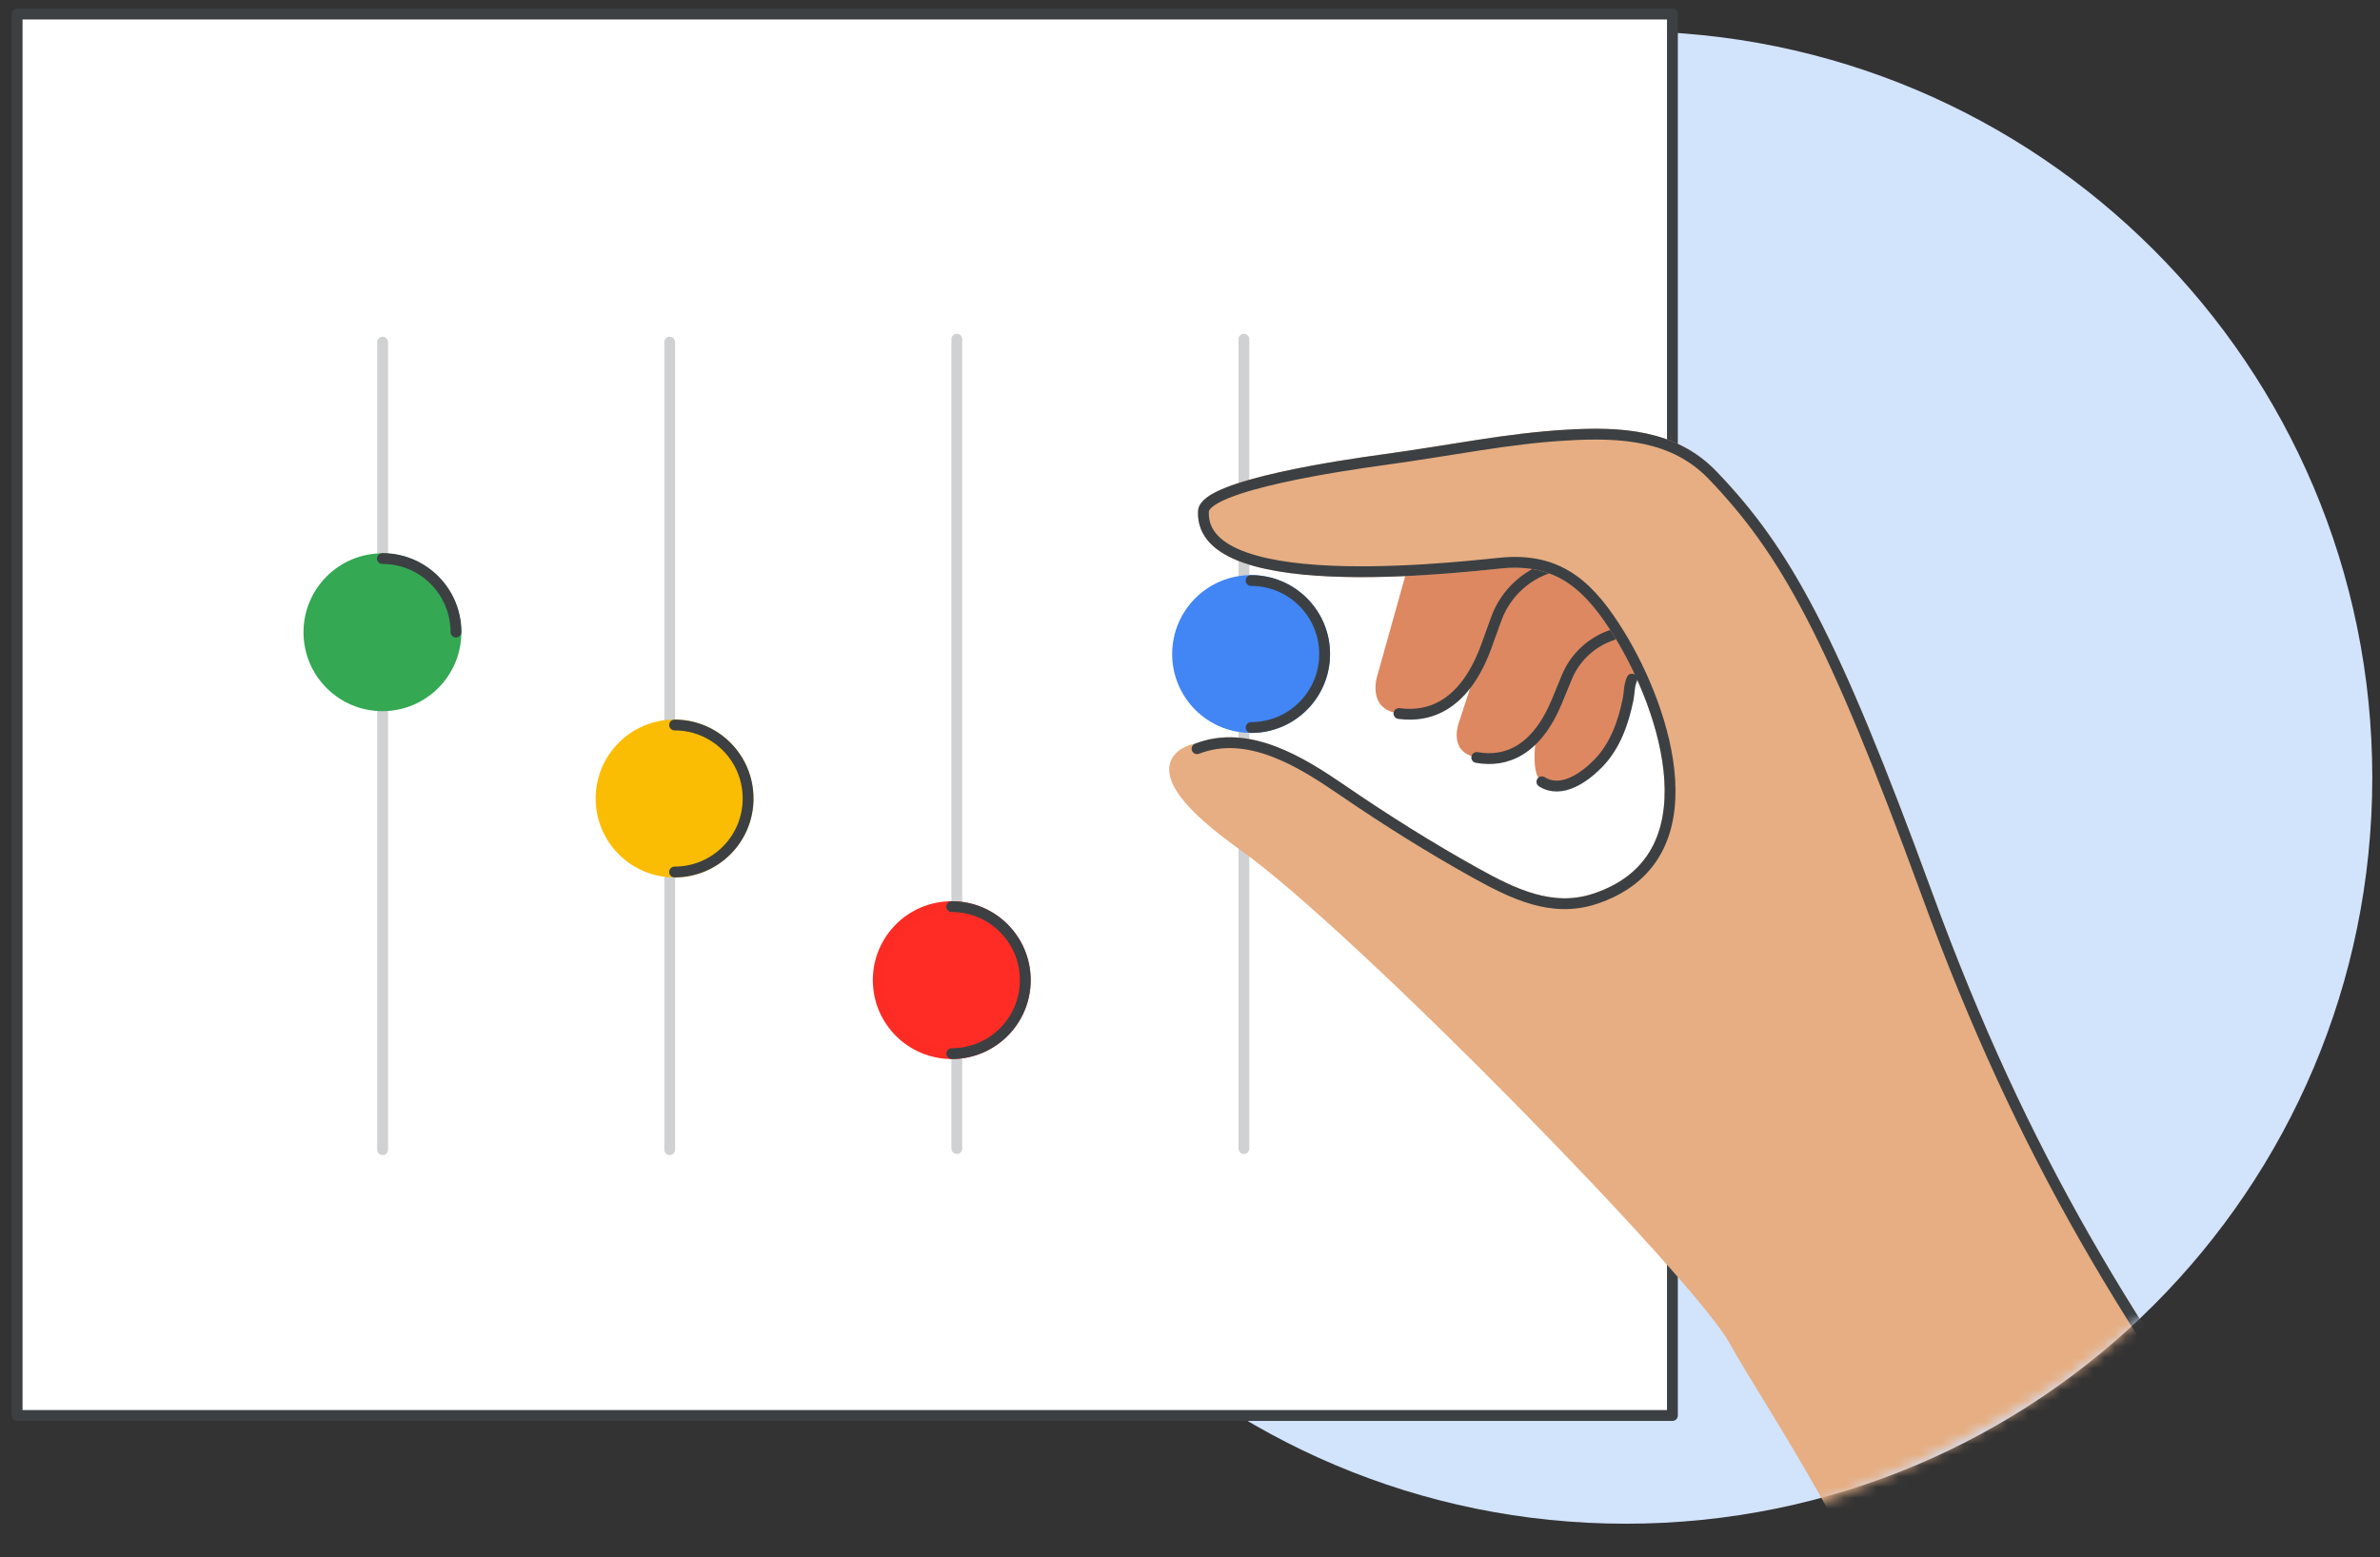 <svg width="220" height="144" viewBox="0 0 220 144" fill="none" xmlns="http://www.w3.org/2000/svg">
<rect x="0" y="0" width="220" height="144" fill="#333333" stroke="none"/>
<g id="user-experience-design-hero" clip-path="url(#clip0_2_70518)">
<path id="Path" d="M150.287 140.89C188.395 140.89 219.287 109.998 219.287 71.89C219.287 33.782 188.395 2.89 150.287 2.89C112.179 2.89 81.287 33.782 81.287 71.89C81.287 109.998 112.179 140.89 150.287 140.89Z" fill="#D2E3FC"/>
<path id="Path_2" d="M154.593 1.303H1.584V130.884H154.593V1.303Z" fill="white" stroke="#3C4043" stroke-linecap="round" stroke-linejoin="round"/>
<path id="Path_3" d="M35.368 31.635V106.305" stroke="#D0D1D2" stroke-linecap="round" stroke-linejoin="round"/>
<path id="Path_4" d="M61.907 31.635V106.305" stroke="#D0D1D2" stroke-linecap="round" stroke-linejoin="round"/>
<path id="Path_5" d="M88.445 31.365V106.198" stroke="#D0D1D2" stroke-linecap="round" stroke-linejoin="round"/>
<path id="Path_6" d="M114.983 31.365V106.198" stroke="#D0D1D2" stroke-linecap="round" stroke-linejoin="round"/>
<path id="Path_7" d="M115.649 67.271C119.402 67.271 122.445 64.228 122.445 60.475C122.445 56.721 119.402 53.678 115.649 53.678C111.895 53.678 108.852 56.721 108.852 60.475C108.852 64.228 111.895 67.271 115.649 67.271Z" fill="#4285F4" stroke="#4285F4"/>
<path id="Path_8" d="M87.977 97.423C91.731 97.423 94.774 94.38 94.774 90.627C94.774 86.874 91.731 83.831 87.977 83.831C84.224 83.831 81.181 86.874 81.181 90.627C81.181 94.38 84.224 97.423 87.977 97.423Z" fill="#FE2C25" stroke="#FC2C25" stroke-linejoin="round"/>
<path id="Path_9" d="M62.356 80.63C66.11 80.63 69.152 77.587 69.152 73.834C69.152 70.08 66.11 67.037 62.356 67.037C58.602 67.037 55.56 70.08 55.56 73.834C55.56 77.587 58.602 80.63 62.356 80.63Z" fill="#FBBC04" stroke="#FBBC04"/>
<path id="Path_10" d="M35.35 65.257C39.104 65.257 42.147 62.214 42.147 58.461C42.147 54.707 39.104 51.664 35.35 51.664C31.597 51.664 28.554 54.707 28.554 58.461C28.554 62.214 31.597 65.257 35.35 65.257Z" fill="#34A853" stroke="#34A853" stroke-linecap="round" stroke-linejoin="round"/>
<path id="Path_11" d="M35.35 51.646C39.108 51.646 42.147 54.685 42.147 58.443" stroke="#3C4043" stroke-linecap="round" stroke-linejoin="round"/>
<path id="Path_12" d="M62.356 67.037C66.114 67.037 69.152 70.076 69.152 73.834C69.152 77.591 66.114 80.63 62.356 80.63" stroke="#3C4043" stroke-linecap="round" stroke-linejoin="round"/>
<path id="Path_13" d="M87.977 83.831C91.735 83.831 94.774 86.869 94.774 90.627C94.774 94.385 91.735 97.423 87.977 97.423" stroke="#3C4043" stroke-linecap="round" stroke-linejoin="round"/>
<path id="Path_14" d="M115.649 53.678C119.406 53.678 122.445 56.717 122.445 60.475C122.445 64.232 119.406 67.271 115.649 67.271" stroke="#3C4043" stroke-linecap="round" stroke-linejoin="round"/>
<g id="Clipped">
<mask id="mask0_2_70518" style="mask-type:luminance" maskUnits="userSpaceOnUse" x="26" y="-26" width="186" height="184">
<path id="Path_15" fill-rule="evenodd" clip-rule="evenodd" d="M116.638 154.943C159.34 140.89 231.517 132.699 206.665 64.916C181.813 -2.866 166.359 -25.11 116.638 -25.11C66.918 -25.11 26.612 15.196 26.612 64.916C26.612 114.637 73.937 168.996 116.638 154.943Z" fill="white"/>
</mask>
<g mask="url(#mask0_2_70518)">
<g id="Group">
<path id="Path_16" d="M157.866 44.76L144.56 49.974C141.558 51.053 139.22 53.463 138.231 56.501L134.869 66.768C134.869 66.768 133.772 69.555 136.487 70.022C139.202 70.508 141.989 69.393 143.877 64.88C144.237 64.017 144.542 63.298 144.794 62.65C145.675 60.439 147.635 58.857 149.972 58.443L159.34 56.735" fill="#DD8861"/>
<path id="Path_17" d="M159.43 61.32C157.2 61.751 152.022 60.079 150.853 62.794C150.566 63.477 150.638 63.963 150.494 64.682C150.062 66.804 149.307 68.961 147.761 70.561C146.502 71.856 144.327 73.456 142.529 72.288C141.288 71.478 142.115 67.415 142.115 67.415L143.518 58.731C145.046 55.926 147.581 53.858 150.422 53.139L160.563 46.846" fill="#DD8861"/>
<path id="Path_18" d="M154.341 49.921L143.895 52.294C141.288 52.887 139.166 54.775 138.285 57.292C138.034 58.011 137.728 58.857 137.368 59.828C135.463 64.988 132.388 66.39 129.313 65.977C126.239 65.563 127.336 62.399 127.336 62.399L130.608 50.712C131.579 47.26 134.078 44.437 137.404 43.07" fill="#DD8861"/>
<path id="Path_19" d="M159.358 56.753L149.99 58.461C147.653 58.892 145.693 60.475 144.812 62.668C144.56 63.298 144.255 64.035 143.895 64.898C142.007 69.411 139.202 70.526 136.505 70.04" stroke="#3C4043" stroke-linecap="round" stroke-linejoin="round"/>
<path id="Path_20" d="M154.341 49.921L143.895 52.294C141.288 52.887 139.166 54.775 138.285 57.292C138.034 58.011 137.728 58.857 137.368 59.828C135.462 64.988 132.388 66.39 129.313 65.977" stroke="#3C4043" stroke-linecap="round" stroke-linejoin="round"/>
<path id="Path_21" d="M211.518 142.715C204.77 133.564 199.008 125.24 193.872 116.476C187.977 106.417 182.905 95.778 178.111 82.644C169.373 58.767 165.04 50.963 158.315 43.951C154.719 40.193 149.775 39.942 144.866 40.229C139.238 40.553 134.438 41.614 127.731 42.531C124.441 42.98 111.369 44.868 111.244 47.278C110.83 55.674 137.153 52.15 139.166 52.024C144.309 51.683 147.042 54.344 149.703 58.677C153.964 65.599 158.585 79.426 147.419 83.112C143.446 84.424 139.832 82.626 136.415 80.738C132.118 78.347 128.091 75.812 124.045 73.043C120.269 70.454 115.379 67.397 110.65 69.231C110.65 69.231 103.818 70.274 114.947 78.185C125.394 85.611 156.877 117.795 160.275 123.89C163.673 129.985 169.678 136.094 179.909 160.138" fill="#E6AE82"/>
<path id="Path_22" d="M211.518 142.715C197.026 123.063 187.083 107.223 178.111 82.644C169.373 58.767 165.04 50.963 158.315 43.951C154.719 40.193 149.775 39.942 144.866 40.229C139.238 40.553 134.438 41.614 127.731 42.531C124.441 42.98 111.369 44.868 111.244 47.278C110.83 55.674 137.153 52.15 139.166 52.024C144.309 51.683 147.042 54.344 149.703 58.677C153.964 65.599 158.585 79.426 147.419 83.112C143.446 84.424 139.832 82.626 136.415 80.738C132.118 78.347 128.091 75.812 124.045 73.043C120.269 70.454 115.379 67.397 110.65 69.231C110.65 69.231 103.818 70.274 114.947 78.185C125.394 85.611 156.877 117.795 160.275 123.89C163.673 129.985 169.678 138.094 179.909 160.138" stroke="#E6AE82" stroke-linecap="round" stroke-linejoin="round"/>
<path id="Path_23" d="M211.518 142.715C197.026 123.063 187.083 107.223 178.111 82.644C169.373 58.767 165.04 50.963 158.315 43.951C154.719 40.193 149.775 39.942 144.866 40.229C139.238 40.553 134.438 41.614 127.731 42.531C124.441 42.98 111.369 44.868 111.244 47.278C110.83 55.674 137.153 52.15 139.166 52.024C144.309 51.683 147.042 54.344 149.703 58.677C153.964 65.599 158.585 79.426 147.419 83.112C143.446 84.424 139.832 82.626 136.415 80.738C132.118 78.347 128.091 75.812 124.045 73.043C120.269 70.454 115.379 67.397 110.65 69.231" stroke="#3C4043" stroke-linecap="round" stroke-linejoin="round"/>
<path id="Path_24" d="M150.853 62.794C150.566 63.477 150.638 63.963 150.494 64.682C150.062 66.804 149.307 68.961 147.761 70.561C146.502 71.856 144.345 73.438 142.529 72.288" stroke="#3C4043" stroke-linecap="round" stroke-linejoin="round"/>
</g>
</g>
</g>
</g>
<defs>
<clipPath id="clip0_2_70518">
<rect width="220" height="144" fill="white"/>
</clipPath>
</defs>
</svg>
